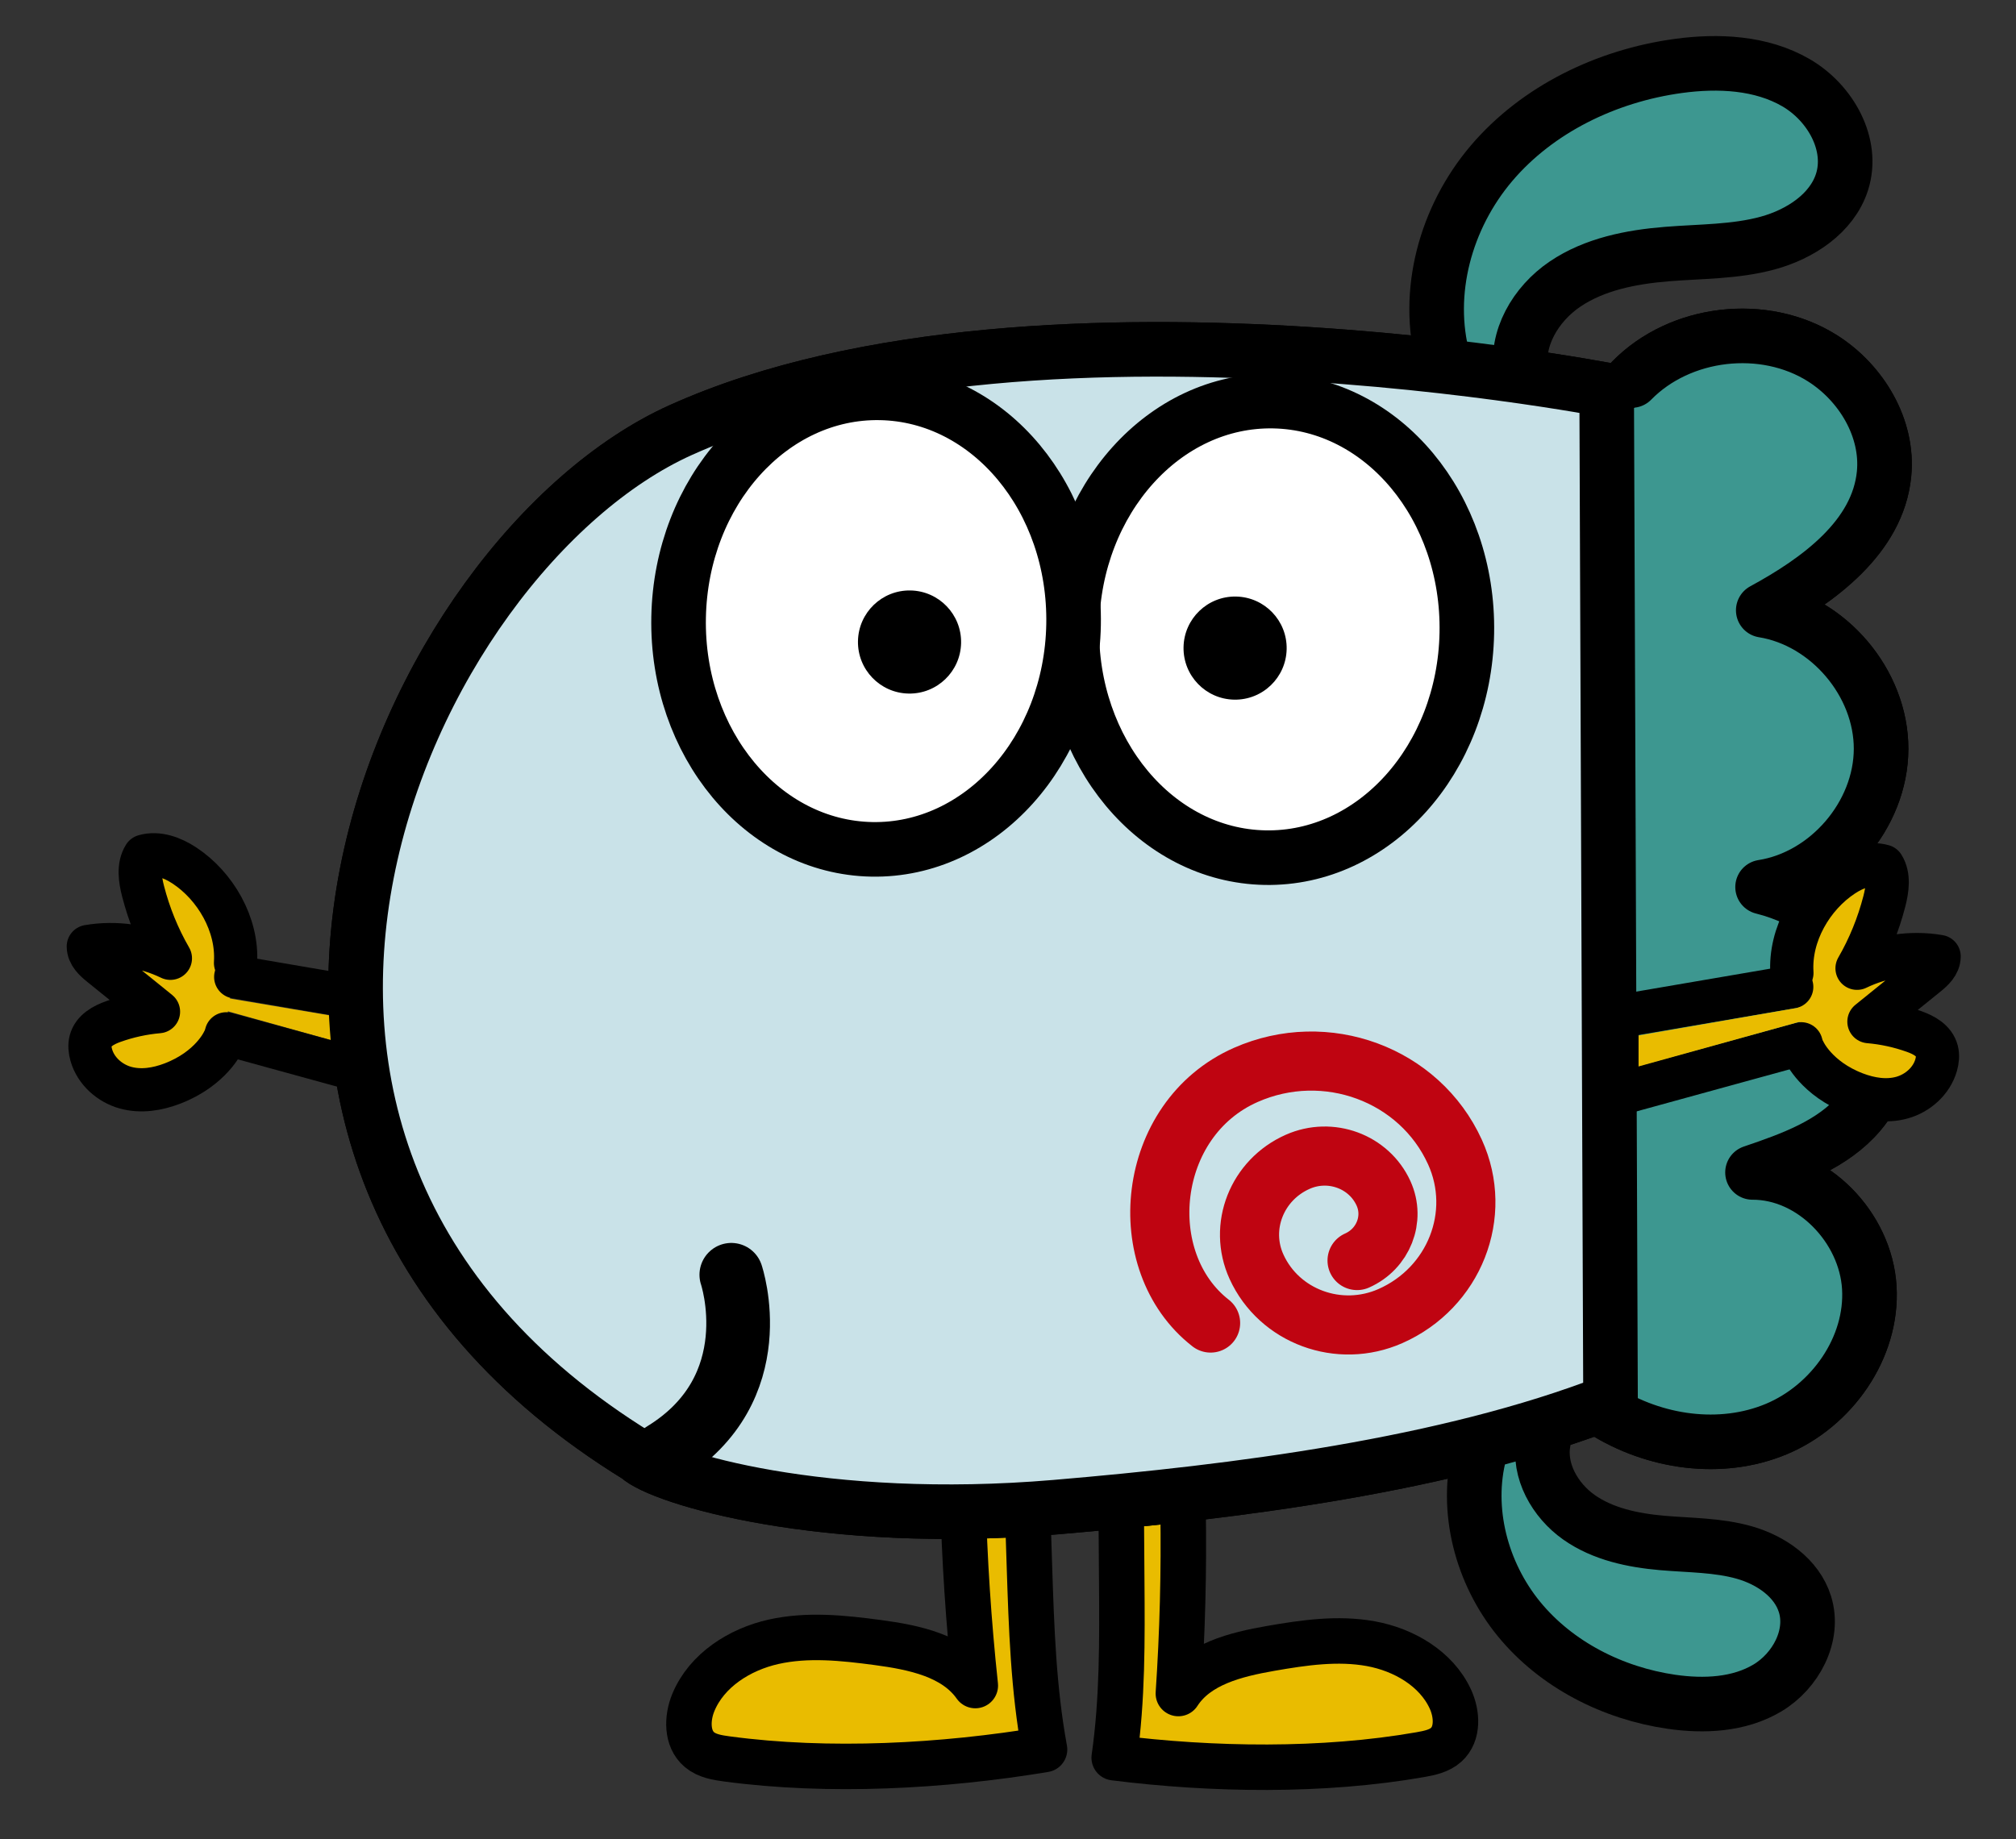 <?xml version="1.0" encoding="utf-8"?>
<!-- Generator: Adobe Illustrator 16.0.3, SVG Export Plug-In . SVG Version: 6.00 Build 0)  -->
<!DOCTYPE svg PUBLIC "-//W3C//DTD SVG 1.1//EN" "http://www.w3.org/Graphics/SVG/1.1/DTD/svg11.dtd">
<svg version="1.1" id="レイヤー_1" xmlns="http://www.w3.org/2000/svg" xmlns:xlink="http://www.w3.org/1999/xlink" x="0px"
	 y="0px" width="290.532px" height="265.088px" viewBox="0 0 290.532 265.088" style="enable-background:new 0 0 290.532 265.088;"
	 xml:space="preserve">
<rect x="0" y="0" width="290.532" height="265.088" fill="#333333" stroke="none"/>
<g>
	<defs>
		<rect id="SVGID_1_" x="-61.198" y="-38.543" width="562.973" height="401.331"/>
	</defs>
	<clipPath id="SVGID_2_">
		<use xlink:href="#SVGID_1_"  style="overflow:visible;"/>
	</clipPath>
	<path style="clip-path:url(#SVGID_2_);fill:#E9BC00;" d="M138.763,215.57c0.22,9.15,0.819,18.291,1.792,27.392
		c-3.042-4.321-8.839-5.501-14.077-6.202c-4.979-0.664-10.085-1.202-14.988-0.109c-4.901,1.097-9.639,4.102-11.565,8.74
		c-0.94,2.265-1.001,5.236,0.878,6.813c1.078,0.904,2.549,1.146,3.944,1.333c14.702,1.977,31.151,1.078,45.785-1.357
		c-1.602-8.705-1.891-17.591-2.179-26.438c-0.096-3.005-0.194-6.014-0.292-9.022"/>
	
		<path style="clip-path:url(#SVGID_2_);fill:none;stroke:#000000;stroke-width:6.554;stroke-linecap:round;stroke-linejoin:round;stroke-miterlimit:10;" d="
		M138.763,215.57c0.22,9.15,0.819,18.291,1.792,27.392c-3.042-4.321-8.839-5.501-14.077-6.202
		c-4.979-0.664-10.085-1.202-14.988-0.109c-4.901,1.097-9.639,4.102-11.565,8.74c-0.94,2.265-1.001,5.236,0.878,6.813
		c1.078,0.904,2.549,1.146,3.944,1.333c14.702,1.977,31.151,1.078,45.785-1.357c-1.602-8.705-1.891-17.591-2.179-26.438
		c-0.096-3.005-0.194-6.014-0.292-9.022"/>
	<path style="clip-path:url(#SVGID_2_);fill:#E9BC00;" d="M170.499,217.681c0.136,8.814-0.091,17.636-0.681,26.432
		c2.764-4.276,8.297-5.632,13.312-6.507c4.766-0.831,9.659-1.543,14.418-0.678c4.76,0.868,9.433,3.58,11.464,7.97
		c0.991,2.146,1.163,5.001-0.586,6.591c-1.002,0.91-2.408,1.198-3.744,1.435c-14.072,2.463-29.937,2.223-44.111,0.441
		c1.207-8.438,1.147-17.003,1.084-25.528l-0.062-8.694"/>
	
		<path style="clip-path:url(#SVGID_2_);fill:none;stroke:#000000;stroke-width:6.554;stroke-linecap:round;stroke-linejoin:round;stroke-miterlimit:10;" d="
		M170.499,217.681c0.136,8.814-0.091,17.636-0.681,26.432c2.764-4.276,8.297-5.632,13.312-6.507
		c4.766-0.831,9.659-1.543,14.418-0.678c4.76,0.868,9.433,3.58,11.464,7.97c0.991,2.146,1.163,5.001-0.586,6.591
		c-1.002,0.91-2.408,1.198-3.744,1.435c-14.072,2.463-29.937,2.223-44.111,0.441c1.207-8.438,1.147-17.003,1.084-25.528
		l-0.062-8.694"/>
	<path style="clip-path:url(#SVGID_2_);fill:#3D9790;" d="M235.155,54.851c6.98-7.126,19.055-8.534,27.489-3.206
		c5.604,3.542,9.521,10.079,8.873,16.679c-0.892,9.08-9.391,15.295-17.409,19.646c9.393,1.513,17.004,10.472,16.981,19.986
		c-0.023,9.517-7.677,18.438-17.078,19.907c6.852,1.712,13.115,6.261,16.14,12.641c3.023,6.381,2.403,14.54-2.166,19.926
		c-3.855,4.543-9.784,6.651-15.427,8.57c8.682-0.021,16.31,7.919,16.832,16.585c0.524,8.668-5.395,17.066-13.408,20.409
		c-8.011,3.341-17.573,1.944-24.912-2.694c-0.479-0.302-1.018-0.782-0.853-1.325c0.163-0.545,1.263-0.056,0.804,0.277"/>
	
		<path style="clip-path:url(#SVGID_2_);fill:none;stroke:#000000;stroke-width:7.866;stroke-linecap:round;stroke-linejoin:round;stroke-miterlimit:10;" d="
		M235.155,54.851c6.98-7.126,19.055-8.534,27.489-3.206c5.604,3.542,9.521,10.079,8.873,16.679
		c-0.892,9.08-9.391,15.295-17.409,19.646c9.393,1.513,17.004,10.472,16.981,19.986c-0.023,9.517-7.677,18.438-17.078,19.907
		c6.852,1.712,13.115,6.261,16.14,12.641c3.023,6.381,2.403,14.54-2.166,19.926c-3.855,4.543-9.784,6.651-15.427,8.57
		c8.682-0.021,16.31,7.919,16.832,16.585c0.524,8.668-5.395,17.066-13.408,20.409c-8.011,3.341-17.573,1.944-24.912-2.694
		c-0.479-0.302-1.018-0.782-0.853-1.325c0.163-0.545,1.263-0.056,0.804,0.277"/>
	<path style="clip-path:url(#SVGID_2_);fill:#C9E2E8;" d="M232.099,202.03l-0.558-145.832c10.742,2.27-80.929-17.886-133.467,5.809
		C58.531,79.84,19.12,165.097,91.957,209.92c3.296,3.144,26.816,10.158,60.175,7.324C178.153,215.038,208.44,211.219,232.099,202.03
		"/>
	
		<path style="clip-path:url(#SVGID_2_);fill:none;stroke:#000000;stroke-width:7.866;stroke-linecap:round;stroke-linejoin:round;stroke-miterlimit:10;" d="
		M232.099,202.03l-0.558-145.832c10.742,2.27-80.929-17.886-133.467,5.809C58.531,79.84,19.12,165.097,91.957,209.92
		c3.296,3.144,26.816,10.158,60.175,7.324C178.153,215.038,208.44,211.219,232.099,202.03z"/>
	<path style="clip-path:url(#SVGID_2_);fill:#FFFFFF;" d="M211.383,91.174c-0.34,18.169-13.353,32.659-29.067,32.366
		c-15.715-0.295-28.179-15.262-27.841-33.428c0.34-18.168,13.354-32.659,29.069-32.365C199.258,58.04,211.723,73.006,211.383,91.174
		"/>
	
		<ellipse transform="matrix(1 0.019 -0.019 1 1.723 -3.397)" style="clip-path:url(#SVGID_2_);fill:none;stroke:#000000;stroke-width:7.866;stroke-miterlimit:10;" cx="182.929" cy="90.643" rx="28.459" ry="32.903"/>
	<path style="clip-path:url(#SVGID_2_);fill:#FFFFFF;" d="M97.793,89.053c-0.34,18.169,12.125,33.135,27.839,33.427
		c15.715,0.296,28.729-14.195,29.069-32.364c0.338-18.167-12.125-33.133-27.841-33.426C111.147,56.395,98.134,70.885,97.793,89.053"
		/>
	
		<ellipse transform="matrix(-1 -0.019 0.019 -1 250.801 181.51)" style="clip-path:url(#SVGID_2_);fill:none;stroke:#000000;stroke-width:7.866;stroke-miterlimit:10;" cx="126.248" cy="89.584" rx="28.459" ry="32.901"/>
	
		<path style="clip-path:url(#SVGID_2_);fill:none;stroke:#000000;stroke-width:9.177;stroke-linecap:round;stroke-linejoin:round;stroke-miterlimit:10;" d="
		M105.392,183.751c0,0,5.557,16.393-9.73,25.759"/>
	
		<path style="clip-path:url(#SVGID_2_);fill:none;stroke:#BF0411;stroke-width:8.521;stroke-linecap:round;stroke-linejoin:round;stroke-miterlimit:10;" d="
		M174.109,189.613c-10.999-8.573-9.047-28.441,4.904-34.597c11.163-4.926,24.22-0.109,29.166,10.756
		c3.957,8.692-0.075,18.936-9.005,22.872c-7.144,3.151-15.5,0.071-18.665-6.885c-2.532-5.563,0.047-12.116,5.764-14.638
		c4.57-2.017,9.919-0.045,11.946,4.405c1.62,3.563-0.033,7.756-3.689,9.37"/>
	<path style="clip-path:url(#SVGID_2_);" d="M185.424,93.558c-0.077,4.104-3.465,7.369-7.569,7.293
		c-4.103-0.077-7.368-3.466-7.292-7.57c0.078-4.104,3.466-7.369,7.569-7.292C182.236,86.065,185.501,89.455,185.424,93.558"/>
	<path style="clip-path:url(#SVGID_2_);" d="M123.645,92.405c-0.077,4.103,3.188,7.493,7.293,7.568
		c4.103,0.078,7.492-3.188,7.569-7.291c0.076-4.105-3.189-7.493-7.292-7.571C127.11,85.036,123.722,88.301,123.645,92.405"/>
	
		<path style="clip-path:url(#SVGID_2_);fill:none;stroke:#000000;stroke-width:6.554;stroke-linecap:round;stroke-linejoin:round;stroke-miterlimit:10;" d="
		M232.016,144.225c-0.006,8.593-0.011,17.186-0.016,25.78"/>
	<path style="clip-path:url(#SVGID_2_);fill:#3D9790;" d="M235.155,54.851c6.98-7.126,19.055-8.534,27.489-3.206
		c5.604,3.542,9.521,10.079,8.873,16.679c-0.892,9.08-9.391,15.295-17.409,19.646c9.393,1.513,17.004,10.472,16.981,19.986
		c-0.023,9.517-7.677,18.438-17.078,19.907c6.852,1.712,13.115,6.261,16.14,12.641c3.023,6.381,2.403,14.54-2.166,19.926
		c-3.855,4.543-9.784,6.651-15.427,8.57c8.682-0.021,16.31,7.919,16.832,16.585c0.524,8.668-5.395,17.066-13.408,20.409
		c-8.011,3.341-17.573,1.944-24.912-2.694c-0.479-0.302-1.018-0.782-0.853-1.325c0.163-0.545,1.263-0.056,0.804,0.277"/>
	
		<path style="clip-path:url(#SVGID_2_);fill:none;stroke:#000000;stroke-width:7.866;stroke-linecap:round;stroke-linejoin:round;stroke-miterlimit:10;" d="
		M235.155,54.851c6.98-7.126,19.055-8.534,27.489-3.206c5.604,3.542,9.521,10.079,8.873,16.679
		c-0.892,9.08-9.391,15.295-17.409,19.646c9.393,1.513,17.004,10.472,16.981,19.986c-0.023,9.517-7.677,18.438-17.078,19.907
		c6.852,1.712,13.115,6.261,16.14,12.641c3.023,6.381,2.403,14.54-2.166,19.926c-3.855,4.543-9.784,6.651-15.427,8.57
		c8.682-0.021,16.31,7.919,16.832,16.585c0.524,8.668-5.395,17.066-13.408,20.409c-8.011,3.341-17.573,1.944-24.912-2.694
		c-0.479-0.302-1.018-0.782-0.853-1.325c0.163-0.545,1.263-0.056,0.804,0.277"/>
</g>
<polygon style="fill:#E9BC00;" points="32.611,143.843 48.759,146.57 47.83,149.96 31.497,145.403 "/>
<g>
	<defs>
		<rect id="SVGID_3_" x="-61.198" y="-38.543" width="562.973" height="401.331"/>
	</defs>
	<clipPath id="SVGID_4_">
		<use xlink:href="#SVGID_3_"  style="overflow:visible;"/>
	</clipPath>
	<path style="clip-path:url(#SVGID_4_);fill:#E9BC00;" d="M33.94,138.803c0.36-5.542-2.907-11.111-7.371-14.05
		c-1.731-1.138-3.822-1.916-5.763-1.359c-0.911,1.441-0.624,3.385-0.187,5.078c0.874,3.396,2.204,6.66,3.938,9.661
		c-3.692-1.783-7.861-2.386-11.832-1.708c0.006,1.128,0.934,1.977,1.778,2.66c2.78,2.247,5.559,4.494,8.339,6.742
		c-2.217,0.189-4.409,0.67-6.512,1.42c-1.382,0.494-2.884,1.287-3.273,2.794c-0.169,0.657-0.092,1.368,0.094,2.026
		c0.667,2.361,2.715,4.103,4.94,4.716c2.226,0.614,4.592,0.23,6.74-0.592c5.599-2.141,7.347-6.068,7.347-6.068"/>
	
		<path style="clip-path:url(#SVGID_4_);fill:none;stroke:#000000;stroke-width:6.226;stroke-linecap:round;stroke-linejoin:round;stroke-miterlimit:10;" d="
		M33.94,138.803c0.36-5.542-2.907-11.111-7.371-14.05c-1.731-1.138-3.822-1.916-5.763-1.359c-0.911,1.441-0.624,3.385-0.187,5.078
		c0.874,3.396,2.204,6.66,3.938,9.661c-3.692-1.783-7.861-2.386-11.832-1.708c0.006,1.128,0.934,1.977,1.778,2.66
		c2.78,2.247,5.559,4.494,8.339,6.742c-2.217,0.189-4.409,0.67-6.512,1.42c-1.382,0.494-2.884,1.287-3.273,2.794
		c-0.169,0.657-0.092,1.368,0.094,2.026c0.667,2.361,2.715,4.103,4.94,4.716c2.226,0.614,4.592,0.23,6.74-0.592
		c5.599-2.141,7.347-6.068,7.347-6.068"/>
</g>
<line style="fill:#E9BC00;" x1="60.748" y1="145.404" x2="33.968" y2="140.82"/>
<line style="fill:none;stroke:#000000;stroke-width:6.226;stroke-linecap:round;stroke-linejoin:round;stroke-miterlimit:10;" x1="60.748" y1="145.404" x2="33.968" y2="140.82"/>
<line style="fill:#E9BC00;" x1="32.611" y1="149.017" x2="60.749" y2="156.749"/>
<line style="fill:none;stroke:#000000;stroke-width:6.226;stroke-linecap:round;stroke-linejoin:round;stroke-miterlimit:10;" x1="32.611" y1="149.017" x2="60.749" y2="156.749"/>
<g>
	<defs>
		<rect id="SVGID_5_" x="-61.198" y="-38.543" width="562.973" height="401.331"/>
	</defs>
	<clipPath id="SVGID_6_">
		<use xlink:href="#SVGID_5_"  style="overflow:visible;"/>
	</clipPath>
	<path style="clip-path:url(#SVGID_6_);fill:#3D9790;" d="M207.999,51.929c-2.644-9.779,0.326-20.589,6.943-28.383
		c6.617-7.792,16.576-12.624,26.914-14.038c5.769-0.789,11.967-0.492,16.971,2.416c5.003,2.909,8.358,8.957,6.626,14.332
		c-1.454,4.504-6.002,7.498-10.699,8.779c-4.696,1.282-9.66,1.194-14.526,1.588c-5.167,0.417-10.451,1.458-14.693,4.33
		c-4.24,2.871-7.214,7.918-6.29,12.855"/>
	
		<path style="clip-path:url(#SVGID_6_);fill:none;stroke:#000000;stroke-width:7.866;stroke-linecap:round;stroke-linejoin:round;stroke-miterlimit:10;" d="
		M207.999,51.929c-2.644-9.779,0.326-20.589,6.943-28.383c6.617-7.792,16.576-12.624,26.914-14.038
		c5.769-0.789,11.967-0.492,16.971,2.416c5.003,2.909,8.358,8.957,6.626,14.332c-1.454,4.504-6.002,7.498-10.699,8.779
		c-4.696,1.282-9.66,1.194-14.526,1.588c-5.167,0.417-10.451,1.458-14.693,4.33c-4.24,2.871-7.214,7.918-6.29,12.855"/>
	<path style="clip-path:url(#SVGID_6_);fill:#3D9790;" d="M213.244,209.386c-2.162,8.245,0.259,17.379,5.654,23.979
		c5.397,6.596,13.524,10.705,21.958,11.934c4.708,0.682,9.767,0.452,13.852-1.988c4.083-2.439,6.824-7.533,5.411-12.076
		c-1.185-3.805-4.895-6.348-8.727-7.442c-3.833-1.096-7.883-1.038-11.855-1.385c-4.215-0.37-8.527-1.264-11.988-3.701
		c-3.46-2.438-5.884-6.705-5.13-10.87"/>
	
		<path style="clip-path:url(#SVGID_6_);fill:none;stroke:#000000;stroke-width:7.866;stroke-linecap:round;stroke-linejoin:round;stroke-miterlimit:10;" d="
		M213.244,209.386c-2.162,8.245,0.259,17.379,5.654,23.979c5.397,6.596,13.524,10.705,21.958,11.934
		c4.708,0.682,9.767,0.452,13.852-1.988c4.083-2.439,6.824-7.533,5.411-12.076c-1.185-3.805-4.895-6.348-8.727-7.442
		c-3.833-1.096-7.883-1.038-11.855-1.385c-4.215-0.37-8.527-1.264-11.988-3.701c-3.46-2.438-5.884-6.705-5.13-10.87"/>
	<path style="clip-path:url(#SVGID_6_);fill:#C9E2E8;" d="M232.099,202.03l-0.558-145.832c10.742,2.27-80.929-17.886-133.467,5.809
		C58.531,79.84,19.12,165.097,91.957,209.92c3.296,3.144,26.816,10.158,60.175,7.324C178.153,215.038,208.44,211.219,232.099,202.03
		"/>
	
		<path style="clip-path:url(#SVGID_6_);fill:none;stroke:#000000;stroke-width:7.866;stroke-linecap:round;stroke-linejoin:round;stroke-miterlimit:10;" d="
		M232.099,202.03l-0.558-145.832c10.742,2.27-80.929-17.886-133.467,5.809C58.531,79.84,19.12,165.097,91.957,209.92
		c3.296,3.144,26.816,10.158,60.175,7.324C178.153,215.038,208.44,211.219,232.099,202.03z"/>
	<path style="clip-path:url(#SVGID_6_);fill:#FFFFFF;" d="M211.383,91.174c-0.34,18.169-13.353,32.659-29.067,32.366
		c-15.715-0.295-28.179-15.262-27.841-33.428c0.34-18.168,13.354-32.659,29.069-32.365C199.258,58.04,211.723,73.006,211.383,91.174
		"/>
	
		<ellipse transform="matrix(1 0.019 -0.019 1 1.723 -3.397)" style="clip-path:url(#SVGID_6_);fill:none;stroke:#000000;stroke-width:7.866;stroke-miterlimit:10;" cx="182.929" cy="90.643" rx="28.459" ry="32.903"/>
	<path style="clip-path:url(#SVGID_6_);fill:#FFFFFF;" d="M97.793,89.053c-0.34,18.169,12.125,33.135,27.839,33.427
		c15.715,0.296,28.729-14.195,29.069-32.364c0.338-18.167-12.125-33.133-27.841-33.426C111.147,56.395,98.134,70.885,97.793,89.053"
		/>
	
		<ellipse transform="matrix(-1 -0.019 0.019 -1 250.801 181.51)" style="clip-path:url(#SVGID_6_);fill:none;stroke:#000000;stroke-width:7.866;stroke-miterlimit:10;" cx="126.248" cy="89.584" rx="28.459" ry="32.901"/>
	
		<path style="clip-path:url(#SVGID_6_);fill:none;stroke:#000000;stroke-width:9.177;stroke-linecap:round;stroke-linejoin:round;stroke-miterlimit:10;" d="
		M105.392,183.751c0,0,5.557,16.393-9.73,25.759"/>
	
		<path style="clip-path:url(#SVGID_6_);fill:none;stroke:#BF0411;stroke-width:8.521;stroke-linecap:round;stroke-linejoin:round;stroke-miterlimit:10;" d="
		M174.462,190.708c-11.369-8.862-9.352-29.4,5.071-35.764c11.538-5.091,25.036-0.111,30.146,11.119
		c4.09,8.985-0.077,19.572-9.307,23.644c-7.384,3.258-16.022,0.072-19.294-7.115c-2.617-5.752,0.05-12.525,5.957-15.132
		c4.727-2.085,10.255-0.048,12.348,4.553c1.675,3.682-0.032,8.016-3.812,9.686"/>
	<path style="clip-path:url(#SVGID_6_);" d="M185.424,93.558c-0.077,4.104-3.465,7.369-7.569,7.293
		c-4.103-0.077-7.368-3.466-7.292-7.57c0.078-4.104,3.466-7.369,7.569-7.292C182.236,86.065,185.501,89.455,185.424,93.558"/>
	<path style="clip-path:url(#SVGID_6_);" d="M123.645,92.405c-0.077,4.103,3.188,7.493,7.293,7.568
		c4.103,0.078,7.492-3.188,7.569-7.291c0.076-4.105-3.189-7.493-7.292-7.571C127.11,85.036,123.722,88.301,123.645,92.405"/>
	<line style="clip-path:url(#SVGID_6_);fill:#E9BC00;" x1="280.283" y1="134.553" x2="271.586" y2="137.402"/>
	<line style="clip-path:url(#SVGID_6_);fill:#E9BC00;" x1="235.81" y1="155.232" x2="264.077" y2="148.021"/>
	<line style="clip-path:url(#SVGID_6_);fill:#E9BC00;" x1="256.649" y1="155.968" x2="250.116" y2="149.436"/>
	<path style="clip-path:url(#SVGID_6_);fill:#E9BC00;" d="M258.239,140.242c-0.359-5.543,2.907-11.112,7.371-14.05
		c1.729-1.139,3.821-1.916,5.763-1.358c0.91,1.438,0.623,3.384,0.188,5.077c-0.874,3.395-2.204,6.66-3.938,9.66
		c3.693-1.784,7.862-2.386,11.832-1.706c-0.006,1.125-0.935,1.977-1.778,2.658c-2.779,2.247-5.559,4.493-8.339,6.741
		c2.217,0.19,4.409,0.671,6.513,1.421c1.382,0.493,2.885,1.286,3.273,2.794c0.169,0.656,0.092,1.367-0.095,2.027
		c-0.666,2.36-2.714,4.101-4.939,4.714c-2.227,0.614-4.592,0.23-6.74-0.59c-5.599-2.142-7.348-6.07-7.348-6.07"/>
	
		<path style="clip-path:url(#SVGID_6_);fill:none;stroke:#000000;stroke-width:6.226;stroke-linecap:round;stroke-linejoin:round;stroke-miterlimit:10;" d="
		M258.239,140.242c-0.359-5.543,2.907-11.112,7.371-14.05c1.729-1.139,3.821-1.916,5.763-1.358c0.91,1.438,0.623,3.384,0.188,5.077
		c-0.874,3.395-2.204,6.66-3.938,9.66c3.693-1.784,7.862-2.386,11.832-1.706c-0.006,1.125-0.935,1.977-1.778,2.658
		c-2.779,2.247-5.559,4.493-8.339,6.741c2.217,0.19,4.409,0.671,6.513,1.421c1.382,0.493,2.885,1.286,3.273,2.794
		c0.169,0.656,0.092,1.367-0.095,2.027c-0.666,2.36-2.714,4.101-4.939,4.714c-2.227,0.614-4.592,0.23-6.74-0.59
		c-5.599-2.142-7.348-6.07-7.348-6.07"/>
	<line style="clip-path:url(#SVGID_6_);fill:#E9BC00;" x1="231.433" y1="146.842" x2="258.212" y2="142.256"/>
	
		<line style="clip-path:url(#SVGID_6_);fill:none;stroke:#000000;stroke-width:6.226;stroke-linecap:round;stroke-linejoin:round;stroke-miterlimit:10;" x1="231.433" y1="146.842" x2="258.212" y2="142.256"/>
	<line style="clip-path:url(#SVGID_6_);fill:#E9BC00;" x1="259.568" y1="150.454" x2="231.432" y2="158.186"/>
	
		<line style="clip-path:url(#SVGID_6_);fill:none;stroke:#000000;stroke-width:6.226;stroke-linecap:round;stroke-linejoin:round;stroke-miterlimit:10;" x1="259.568" y1="150.454" x2="231.432" y2="158.186"/>
	<polygon style="clip-path:url(#SVGID_6_);fill:#E9BC00;" points="234.984,149.46 259.708,145.16 259.507,147.239 234.529,154.167 	
		"/>
	
		<line style="clip-path:url(#SVGID_6_);fill:none;stroke:#000000;stroke-width:5.899;stroke-miterlimit:10;" x1="233.188" y1="144.549" x2="233.188" y2="160.065"/>
</g>
</svg>
